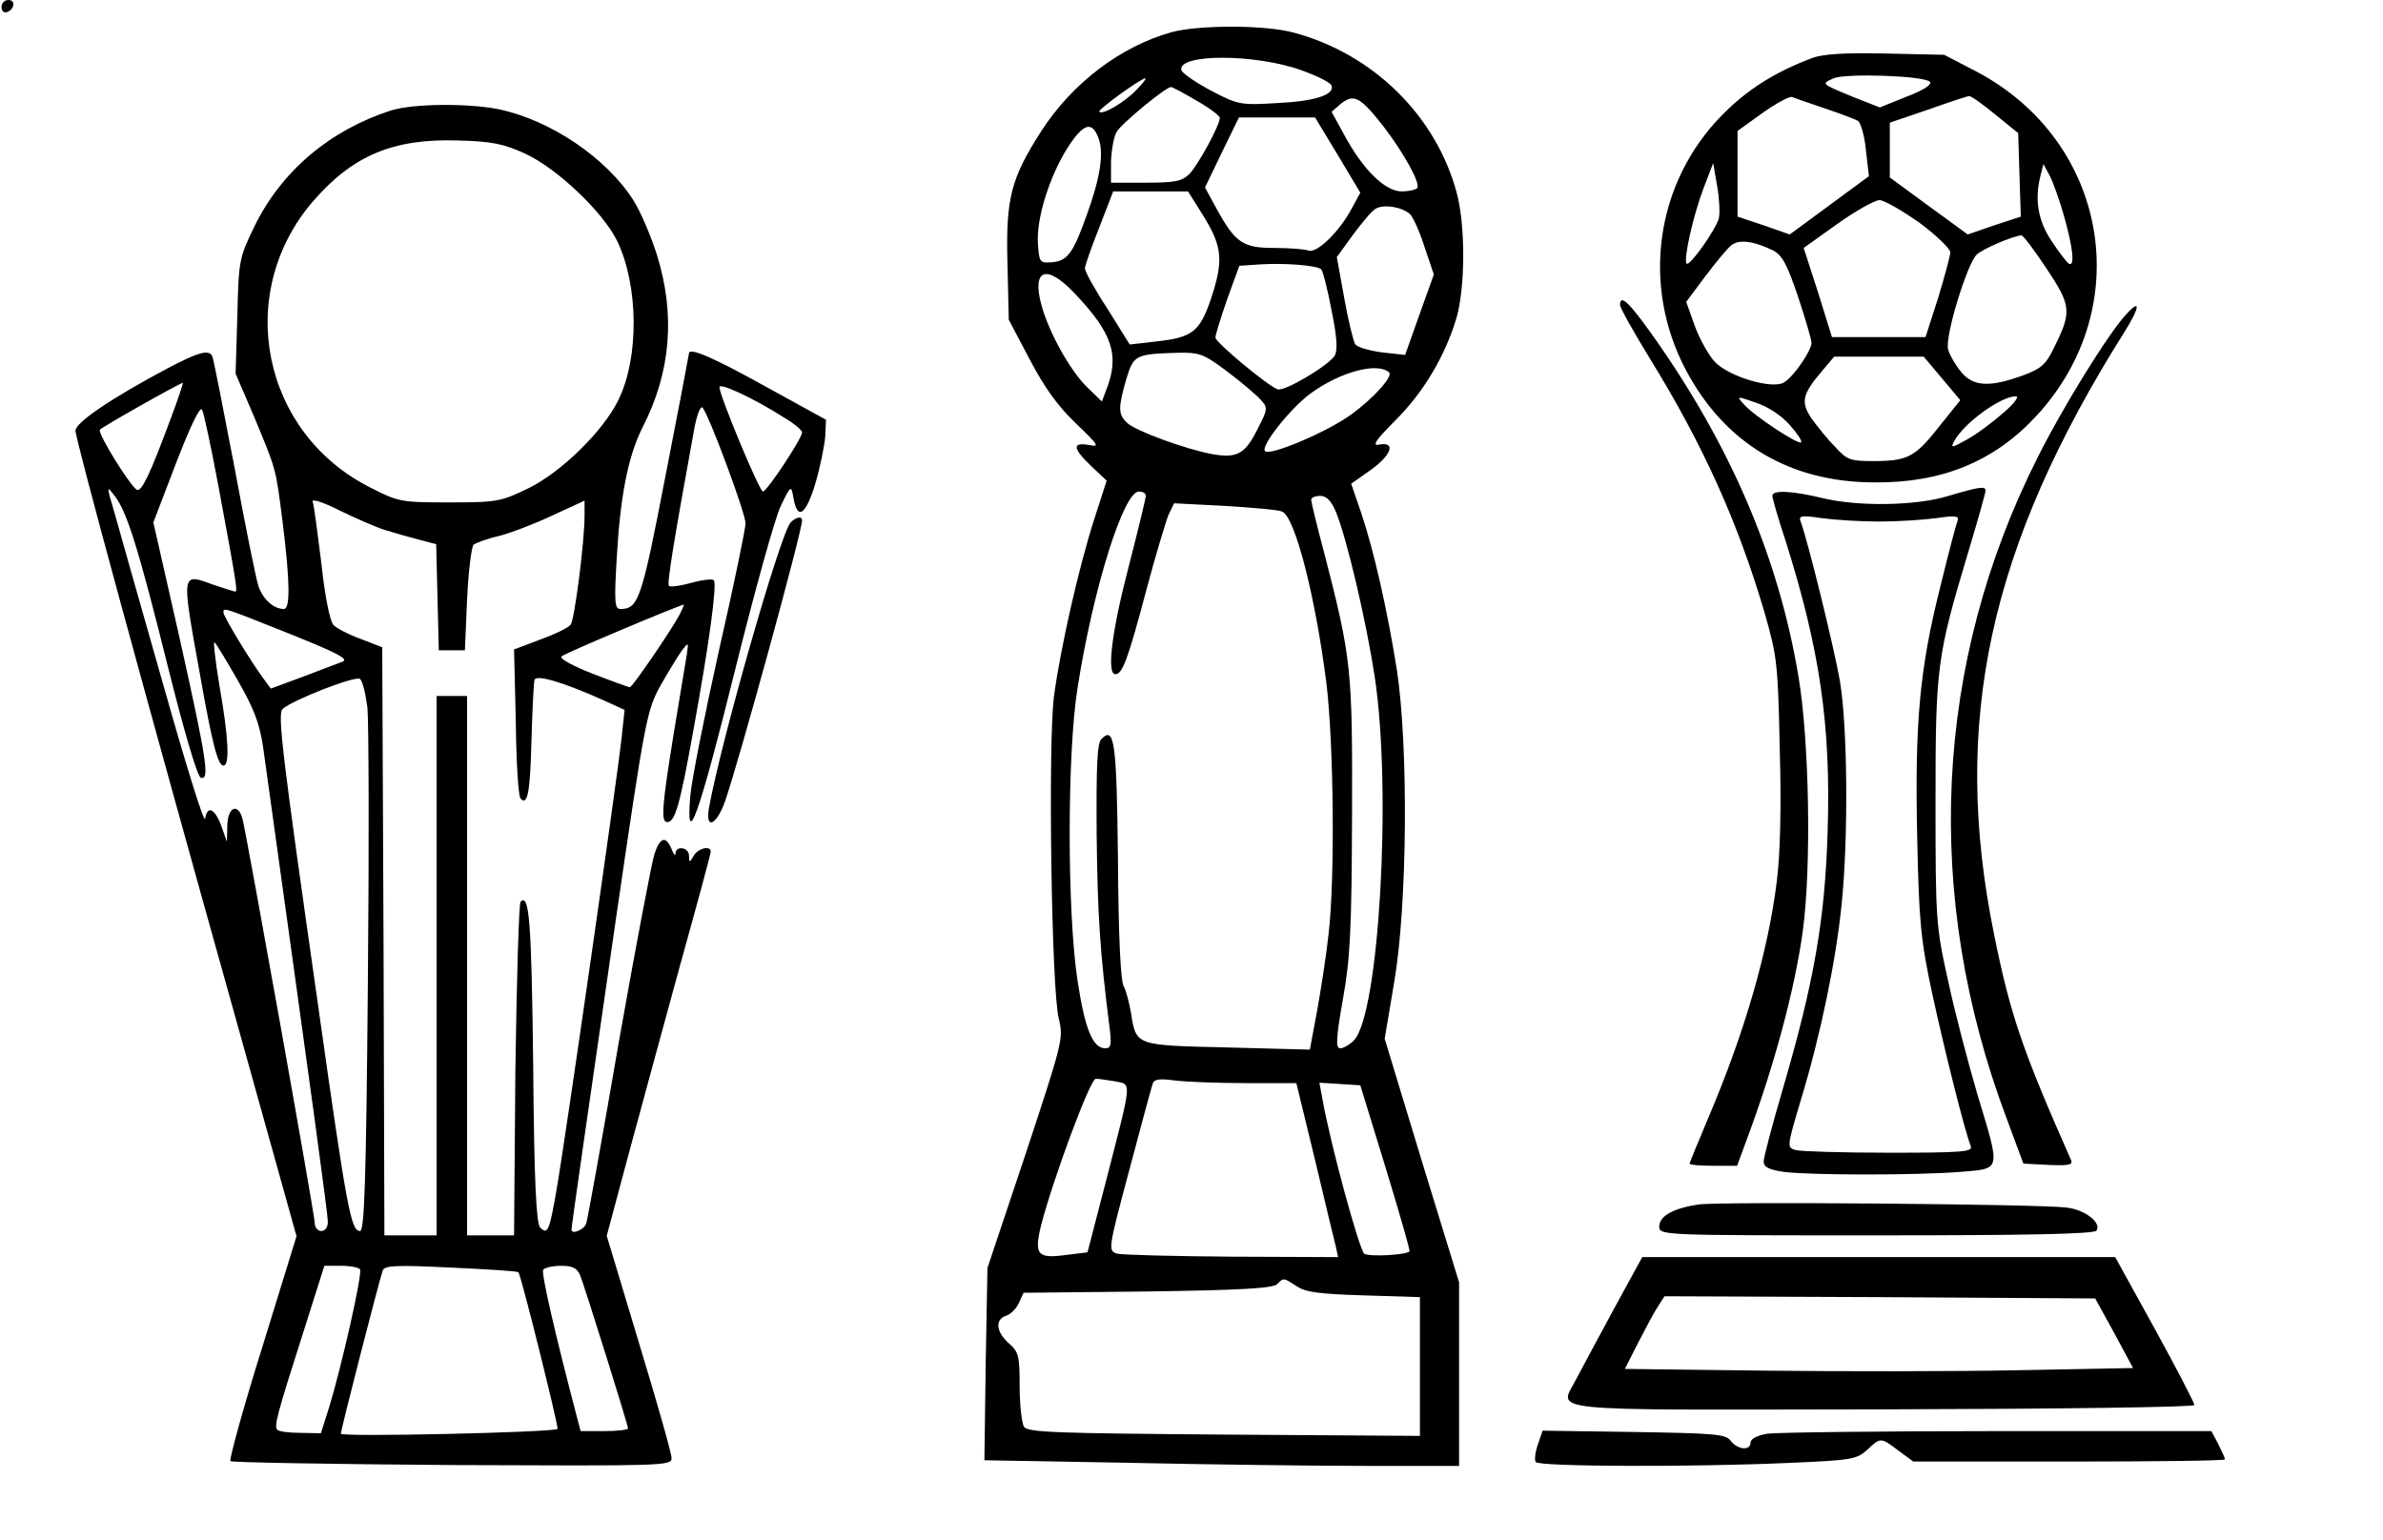<?xml version="1.0" encoding="UTF-8" standalone="yes"?>
<svg version="1.0" xmlns="http://www.w3.org/2000/svg" width="410pt" height="265pt" viewBox="0 0 547 354" preserveAspectRatio="xMidYMid meet">
  <g transform="translate(0,354) scale(0.1,-0.1)" fill="#000000" stroke="none">
    <path d="M0 3524 c0 -9 5 -14 12 -12 18 6 21 28 4 28 -9 0 -16 -7 -16 -16z"/>
    <path d="M2689 3466 c-117 -33 -227 -116 -299 -227 -70 -109 -82 -155 -78
-304 l3 -130 48 -91 c34 -65 65 -108 106 -147 53 -51 56 -55 30 -50 -39 7 -37
-8 6 -49 l35 -33 -29 -90 c-35 -109 -77 -294 -92 -405 -14 -104 -6 -676 11
-742 11 -45 9 -53 -76 -310 l-88 -263 -4 -221 -3 -221 338 -6 c186 -4 431 -7
546 -7 l207 0 0 211 0 211 -86 280 -85 280 22 131 c30 175 33 539 6 717 -22
138 -52 271 -82 361 l-23 67 44 31 c48 34 60 66 21 59 -18 -4 -10 9 37 56 65
65 114 148 140 235 20 70 21 209 1 286 -47 178 -192 321 -375 370 -66 18 -218
18 -281 1z m300 -88 c36 -13 66 -28 68 -35 7 -21 -39 -36 -126 -40 -82 -5 -89
-4 -150 28 -36 19 -66 40 -69 47 -12 39 170 39 277 0z m-380 -44 c-26 -28 -78
-59 -86 -51 -4 5 96 77 106 77 3 0 -6 -12 -20 -26z m137 -25 c30 -17 54 -35
54 -40 0 -17 -50 -109 -70 -129 -17 -17 -34 -20 -100 -20 l-80 0 0 48 c1 26 6
57 13 69 11 19 113 103 125 103 3 0 29 -14 58 -31z m429 -58 c47 -61 86 -131
79 -143 -3 -4 -19 -8 -36 -8 -38 0 -89 50 -132 130 l-29 53 22 19 c29 23 44
15 96 -51z m-104 -67 l52 -87 -19 -35 c-29 -55 -81 -105 -100 -98 -8 3 -44 6
-79 6 -73 0 -90 12 -135 95 l-24 44 39 81 39 80 87 0 88 0 52 -86z m-550 39
c13 -34 5 -90 -27 -178 -31 -87 -44 -105 -80 -108 -28 -2 -29 0 -32 43 -4 58
27 155 68 220 36 56 56 63 71 23z m243 -182 c42 -69 45 -101 15 -190 -25 -73
-42 -87 -125 -96 l-61 -7 -51 82 c-29 44 -52 86 -52 93 0 6 15 49 33 94 l32
83 86 0 86 0 37 -59z m473 7 c6 -5 22 -39 33 -74 l22 -65 -33 -92 -33 -93 -54
6 c-29 4 -57 12 -61 19 -4 7 -16 55 -25 106 l-17 94 37 51 c20 27 43 55 52 60
18 11 59 5 79 -12z m-204 -127 c4 -4 15 -47 24 -95 13 -63 14 -92 7 -104 -15
-23 -116 -83 -131 -77 -23 8 -143 108 -143 119 0 6 12 45 27 88 l28 77 45 3
c57 4 133 -2 143 -11z m-568 -54 c88 -92 105 -143 75 -221 l-11 -29 -34 33
c-39 38 -88 126 -105 189 -22 82 11 95 75 28z m352 -181 c32 -24 66 -53 76
-64 18 -19 18 -22 -7 -70 -28 -56 -47 -66 -103 -56 -61 11 -175 53 -195 71
-22 20 -22 35 -3 101 17 56 21 58 117 61 52 1 60 -2 115 -43z m372 -2 c10 -9
-35 -59 -87 -97 -55 -40 -187 -96 -198 -84 -11 11 58 98 104 132 68 50 154 73
181 49z m-559 -284 c0 -5 -18 -80 -40 -165 -39 -150 -50 -245 -30 -245 16 0
29 34 70 189 22 83 46 162 52 177 l13 27 116 -6 c64 -4 124 -9 132 -13 30 -11
77 -197 102 -394 17 -140 20 -451 5 -578 -5 -46 -17 -124 -26 -174 l-17 -91
-190 5 c-212 5 -209 4 -221 79 -4 23 -11 51 -17 62 -7 12 -12 119 -13 289 -3
273 -8 310 -38 279 -10 -9 -12 -64 -11 -219 2 -186 8 -273 29 -439 6 -45 4
-53 -9 -53 -29 0 -47 44 -64 156 -24 158 -24 521 0 672 36 230 106 452 141
452 9 0 16 -4 16 -10z m437 -37 c25 -61 69 -248 89 -378 40 -264 10 -779 -48
-837 -10 -10 -24 -18 -31 -18 -11 0 -10 22 6 113 17 94 20 161 21 422 1 337
-1 360 -64 604 -17 63 -30 118 -30 122 0 5 9 9 21 9 14 0 25 -11 36 -37z
m-507 -1309 c38 -8 39 6 -22 -231 l-42 -162 -49 -6 c-66 -9 -74 0 -58 67 27
105 113 338 126 338 7 0 27 -3 45 -6z m299 -4 l117 0 43 -177 c23 -98 45 -188
48 -200 l5 -23 -243 1 c-134 1 -254 4 -265 7 -21 7 -21 9 28 192 27 102 51
191 54 199 3 10 16 12 51 7 25 -3 98 -6 162 -6z m322 -194 c32 -105 57 -191
55 -193 -8 -8 -93 -13 -104 -5 -11 8 -77 248 -96 355 l-7 38 47 -3 47 -3 58
-189z m-204 -273 c20 -14 55 -18 155 -21 l128 -4 0 -160 0 -159 -450 3 c-388
3 -452 5 -460 18 -5 8 -10 50 -10 93 0 70 -2 79 -25 99 -29 26 -32 54 -7 63
11 3 24 16 30 29 l11 24 285 3 c211 3 288 7 298 17 15 15 14 15 45 -5z"/>
    <path d="M4160 3406 c-85 -32 -149 -73 -205 -130 -154 -156 -187 -393 -83
-588 89 -167 237 -256 430 -257 157 -2 278 48 375 153 231 250 165 631 -137
791 l-75 39 -135 3 c-95 2 -145 -1 -170 -11z m272 -54 c6 -6 -14 -19 -53 -34
l-62 -25 -61 24 c-75 31 -74 30 -45 43 28 12 207 6 221 -8z m-242 -61 c36 -12
70 -25 77 -29 6 -4 15 -34 18 -67 l7 -60 -91 -67 -91 -67 -60 21 -60 20 0 98
0 99 57 41 c31 22 62 39 68 37 5 -2 39 -14 75 -26z m392 -14 l53 -43 3 -96 3
-96 -61 -20 -61 -21 -89 65 -90 66 0 63 0 63 88 30 c48 17 90 31 94 31 4 1 31
-18 60 -42z m-635 -239 c-7 -26 -67 -111 -74 -104 -8 8 15 110 38 171 l23 60
9 -52 c5 -28 7 -62 4 -75z m794 3 c20 -71 25 -116 10 -107 -5 4 -23 27 -40 53
-31 47 -39 96 -24 152 l6 24 15 -28 c8 -16 23 -58 33 -94z m-333 -13 c39 -29
71 -60 71 -68 0 -8 -13 -55 -28 -105 l-29 -90 -107 0 -108 0 -32 103 -33 102
77 55 c42 30 85 54 97 55 11 0 52 -24 92 -52z m292 -105 c57 -86 59 -99 17
-183 -18 -38 -30 -48 -71 -63 -77 -28 -115 -26 -143 9 -13 16 -26 39 -29 51
-8 29 44 198 66 218 14 13 82 42 102 44 4 1 30 -34 58 -76z m-628 41 c21 -11
32 -32 57 -106 17 -51 31 -99 31 -106 0 -18 -41 -78 -63 -91 -26 -17 -128 13
-160 48 -13 14 -34 51 -45 81 l-20 56 44 59 c25 33 52 66 61 72 17 13 51 9 95
-13z m388 -294 l42 -50 -49 -61 c-55 -70 -72 -79 -152 -79 -52 0 -60 3 -87 33
-17 17 -41 47 -54 65 -25 38 -22 55 25 110 l27 32 103 0 103 0 42 -50z m-350
-107 c17 -19 29 -37 26 -40 -6 -6 -107 60 -131 87 -18 20 -18 20 28 4 27 -9
59 -30 77 -51z m491 28 c-24 -21 -61 -49 -83 -61 -36 -20 -39 -21 -30 -4 23
42 107 103 142 103 8 0 -4 -17 -29 -38z"/>
    <path d="M895 3286 c-140 -45 -251 -139 -313 -265 -36 -74 -37 -79 -40 -208
l-4 -132 40 -93 c54 -130 52 -121 68 -248 17 -136 18 -200 3 -200 -23 0 -47
21 -58 51 -6 17 -31 142 -56 277 -26 135 -48 249 -51 254 -9 15 -32 8 -101
-28 -128 -68 -213 -125 -213 -144 0 -20 155 -590 369 -1354 l139 -498 -79
-256 c-44 -140 -76 -258 -73 -261 3 -3 233 -7 510 -9 488 -2 504 -2 504 16 0
11 -34 130 -75 265 l-74 246 49 183 c27 101 81 297 119 437 39 140 71 258 71
263 0 15 -29 8 -39 -9 -10 -17 -10 -17 -11 0 0 19 -30 24 -31 5 0 -7 -4 -3 -9
10 -13 31 -26 28 -39 -10 -6 -17 -43 -212 -82 -432 -38 -221 -72 -409 -75
-418 -4 -15 -34 -27 -34 -15 0 9 37 264 101 707 69 473 72 486 104 545 19 33
41 69 49 80 15 19 15 19 11 -10 -3 -16 -16 -98 -30 -181 -27 -166 -30 -204
-15 -204 18 0 29 39 59 205 38 208 56 343 48 351 -3 4 -27 1 -52 -6 -25 -7
-48 -10 -51 -7 -5 4 10 97 57 355 6 35 15 60 20 55 14 -14 99 -243 99 -266 0
-12 -27 -143 -61 -292 -33 -148 -63 -299 -66 -335 -11 -132 21 -41 103 290 45
181 92 351 105 377 23 48 24 48 29 19 9 -53 28 -41 50 31 11 37 21 86 23 108
l2 40 -140 77 c-117 65 -174 90 -175 76 0 -2 -24 -129 -54 -282 -55 -285 -62
-306 -104 -306 -13 0 -14 18 -8 118 8 142 26 233 59 299 66 128 76 261 33 398
-14 44 -38 100 -54 125 -62 97 -190 184 -310 209 -70 14 -197 13 -247 -3z
m308 -99 c74 -34 179 -134 212 -201 49 -102 51 -267 3 -365 -34 -71 -131 -166
-206 -203 -64 -31 -72 -33 -182 -33 -111 0 -118 1 -182 34 -249 125 -314 444
-134 656 92 107 185 147 336 142 78 -2 105 -8 153 -30z m-814 -609 c-46 -124
-67 -170 -78 -164 -17 11 -90 129 -85 138 4 6 183 107 191 108 1 0 -11 -37
-28 -82z m1408 3 c24 -14 43 -30 43 -35 0 -14 -81 -136 -90 -136 -8 0 -100
221 -100 240 0 11 78 -25 147 -69z m-1298 -161 c42 -227 44 -240 38 -240 -2 0
-24 7 -48 15 -77 28 -76 34 -33 -205 28 -158 41 -210 54 -210 15 0 12 63 -9
183 -10 60 -15 105 -11 100 4 -4 29 -45 54 -89 36 -63 49 -97 57 -150 116
-833 149 -1075 149 -1093 0 -12 -6 -21 -15 -21 -8 0 -15 8 -15 18 0 19 -155
884 -166 929 -10 38 -34 28 -35 -14 l-1 -38 -12 34 c-15 42 -33 51 -38 19 -2
-13 -45 126 -96 307 -52 182 -102 359 -112 395 -19 64 -19 65 0 40 29 -37 56
-126 124 -399 35 -140 66 -246 74 -249 21 -6 14 39 -48 318 l-61 269 52 136
c33 85 55 132 60 123 4 -7 21 -87 38 -178z m381 -98 c19 -6 54 -16 77 -22 l42
-11 3 -122 3 -122 30 0 30 0 5 117 c3 64 10 121 15 126 6 4 32 14 59 20 27 7
82 28 122 47 l74 34 0 -34 c0 -61 -23 -240 -32 -251 -5 -7 -36 -22 -69 -34
l-61 -23 4 -168 c1 -92 6 -171 11 -175 16 -17 22 14 25 134 2 70 5 132 7 139
4 13 65 -5 159 -47 l48 -22 -7 -66 c-9 -84 -130 -928 -150 -1041 -16 -92 -20
-100 -37 -83 -9 9 -14 109 -16 371 -4 335 -9 398 -29 378 -4 -5 -9 -179 -12
-388 l-3 -379 -54 0 -54 0 0 620 0 620 -35 0 -35 0 0 -620 0 -620 -60 0 -60 0
-2 676 -3 676 -49 19 c-28 10 -56 25 -63 32 -8 8 -20 67 -28 143 -9 71 -17
135 -20 141 -2 7 26 -2 63 -21 37 -18 83 -38 102 -44z m679 -194 c-19 -36
-109 -168 -115 -168 -2 0 -41 14 -85 31 -48 19 -77 35 -72 40 7 7 266 116 281
119 1 0 -3 -10 -9 -22z m-897 -45 c107 -43 137 -58 122 -64 -10 -4 -52 -20
-92 -35 l-73 -27 -17 23 c-29 39 -92 143 -92 152 0 12 -1 12 152 -49z m179
-170 c3 -32 4 -316 1 -630 -4 -462 -8 -573 -18 -573 -21 0 -30 48 -98 530 -81
568 -92 658 -80 670 21 20 169 78 178 69 6 -5 13 -35 17 -66z m-17 -1291 c6
-10 -43 -226 -71 -317 l-19 -60 -47 1 c-26 0 -50 3 -53 7 -8 8 -2 32 63 235
l45 142 39 0 c21 0 40 -4 43 -8z m364 -7 c6 -5 93 -357 90 -360 -10 -8 -498
-19 -498 -11 0 10 87 348 96 375 4 12 31 13 156 7 84 -4 154 -8 156 -11z m142
-7 c11 -28 110 -344 110 -352 0 -3 -25 -6 -55 -6 l-54 0 -10 38 c-48 183 -81
325 -76 333 4 5 22 9 41 9 26 0 37 -5 44 -22z"/>
    <path d="M3720 2839 c0 -7 31 -62 69 -124 122 -198 202 -376 263 -583 29 -101
31 -119 35 -315 4 -133 1 -244 -7 -305 -20 -160 -74 -346 -156 -539 -24 -57
-44 -105 -44 -108 0 -3 24 -5 54 -5 l55 0 21 57 c64 171 112 350 130 483 20
147 15 437 -10 585 -46 276 -158 535 -338 788 -52 73 -72 91 -72 66z"/>
    <path d="M4883 2817 c-41 -44 -146 -214 -203 -328 -239 -474 -264 -1008 -72
-1519 l39 -105 58 -3 c44 -2 56 0 52 10 -112 253 -140 335 -177 518 -100 489
-12 893 300 1388 35 56 37 77 3 39z"/>
    <path d="M4475 2400 c-74 -23 -208 -25 -290 -5 -71 17 -115 19 -115 5 0 -5 13
-51 30 -102 79 -250 105 -425 97 -671 -6 -200 -31 -344 -102 -587 -25 -85 -45
-161 -45 -170 0 -13 12 -19 46 -24 61 -8 309 -8 407 0 94 8 92 0 38 179 -21
72 -52 189 -67 260 -28 126 -29 139 -29 410 0 312 3 335 75 575 22 73 40 137
40 142 0 11 -14 9 -85 -12z m-160 -59 c44 0 104 4 133 8 40 6 52 5 48 -5 -3
-7 -21 -75 -40 -153 -48 -190 -59 -316 -53 -579 4 -192 8 -233 35 -359 28
-128 73 -309 88 -348 5 -13 -19 -15 -187 -15 -107 0 -204 3 -215 6 -21 6 -21
6 12 117 45 148 80 318 93 446 16 153 14 413 -4 517 -14 79 -74 323 -90 365
-5 13 1 15 47 8 29 -4 89 -8 133 -8z"/>
    <path d="M1813 2338 c-25 -32 -159 -501 -187 -655 -9 -52 17 -41 37 15 33 96
177 620 177 646 0 11 -17 6 -27 -6z"/>
    <path d="M3900 771 c-59 -9 -90 -27 -90 -51 0 -20 10 -20 499 -20 342 0 502 3
506 11 12 18 -26 48 -69 53 -68 8 -798 14 -846 7z"/>
    <path d="M3707 533 c-35 -65 -74 -137 -86 -160 -40 -81 -106 -74 699 -73 417
1 720 5 720 10 0 5 -41 84 -91 175 l-91 165 -543 0 -544 0 -64 -117z m1149
-58 l43 -80 -262 -5 c-144 -3 -407 -3 -584 -1 l-322 4 31 61 c17 33 37 71 46
84 l14 22 495 -2 495 -3 44 -80z"/>
    <path d="M3531 219 c-6 -17 -8 -35 -5 -40 6 -11 364 -12 584 -2 141 6 154 8
178 30 31 29 31 29 72 -2 l34 -25 358 0 c197 0 358 2 358 5 0 4 -7 19 -15 35
l-16 30 -492 0 c-270 0 -509 -3 -529 -6 -23 -4 -38 -12 -38 -20 0 -20 -30 -17
-46 4 -11 15 -36 17 -222 20 l-210 3 -11 -32z"/>
  </g>
</svg>